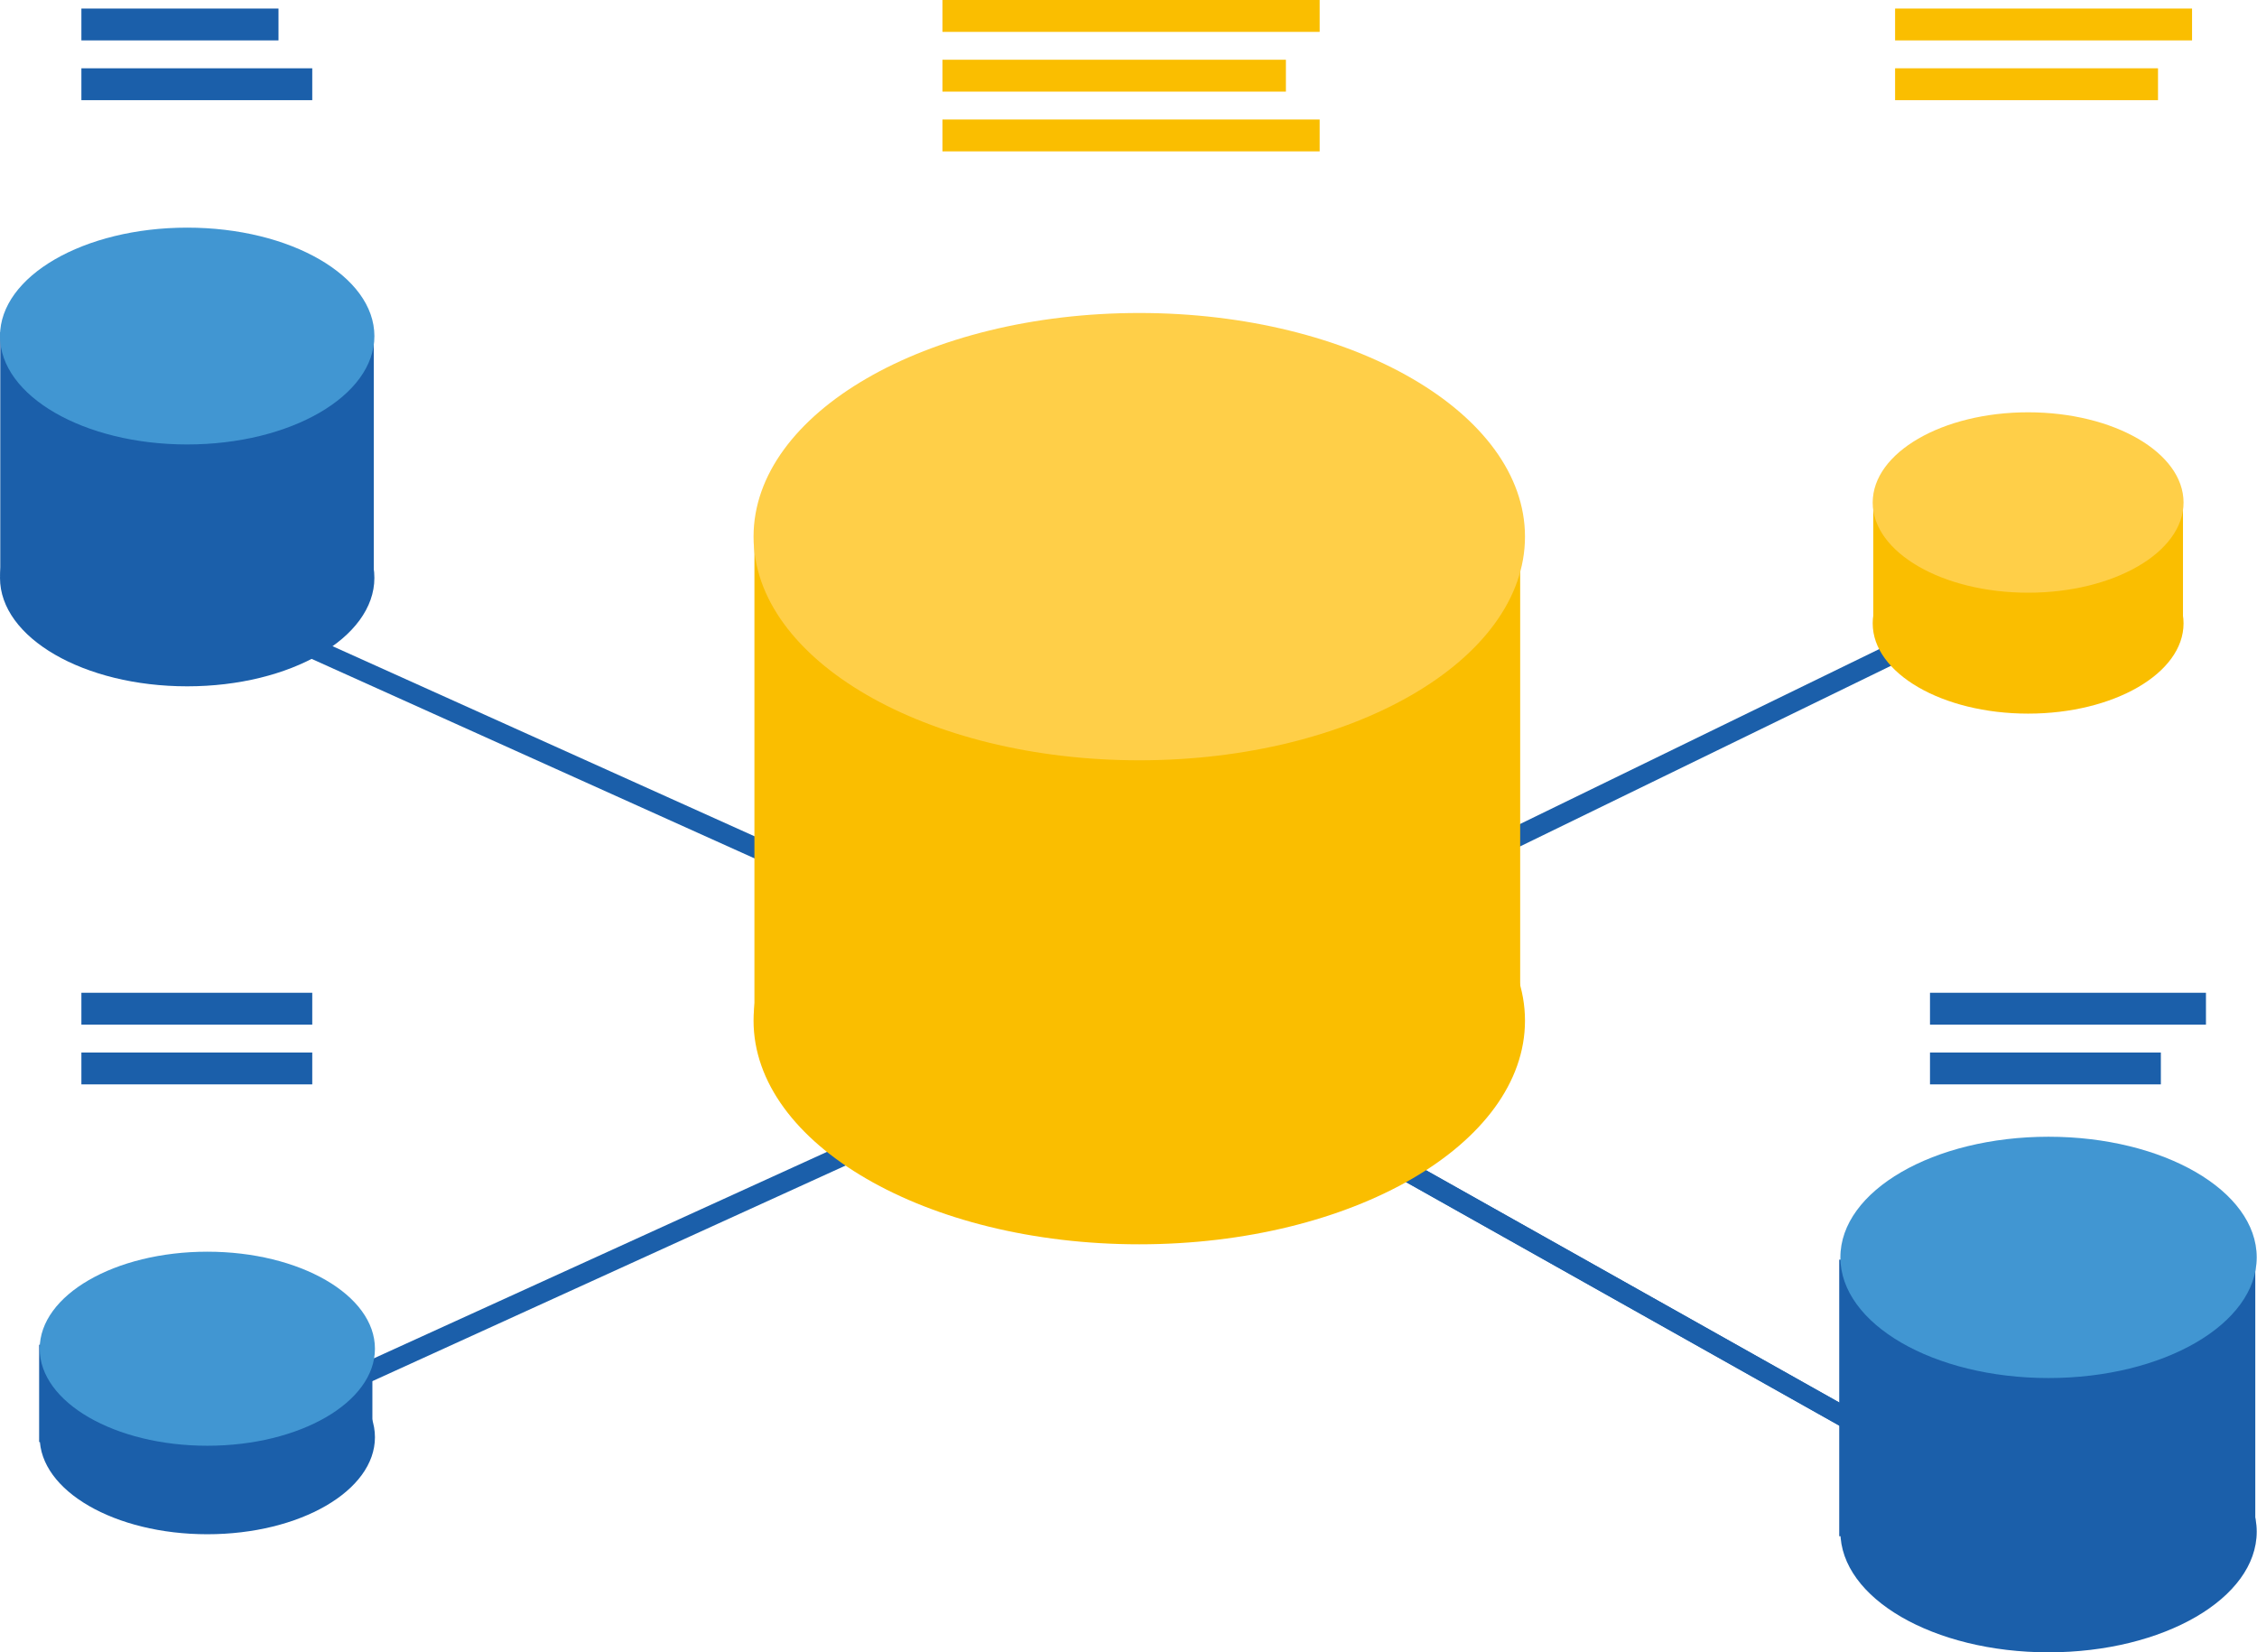 <svg width="112" height="82" viewBox="0 0 112 82" fill="none" xmlns="http://www.w3.org/2000/svg">
<path d="M101.656 76.013L56.535 50.652L99.446 29.753" stroke="#1B5FAA" stroke-miterlimit="10"/>
<path d="M9.078 29.273L56.535 50.652L10.485 71.635L56.535 50.652L101.656 76.013" stroke="#1B5FAA" stroke-miterlimit="10"/>
<path d="M56.535 61.751C67.106 61.751 75.675 56.781 75.675 50.652C75.675 44.522 67.106 39.553 56.535 39.553C45.964 39.553 37.394 44.522 37.394 50.652C37.394 56.781 45.964 61.751 56.535 61.751Z" fill="#FABE00"/>
<path d="M9.289 34.06C14.419 34.06 18.578 31.651 18.578 28.68C18.578 25.708 14.419 23.299 9.289 23.299C4.159 23.299 0 25.708 0 28.68C0 31.651 4.159 34.06 9.289 34.06Z" fill="#1B5FAA"/>
<path d="M100.642 35.415C104.902 35.415 108.355 33.411 108.355 30.939C108.355 28.467 104.902 26.462 100.642 26.462C96.383 26.462 92.93 28.467 92.93 30.939C92.93 33.411 96.383 35.415 100.642 35.415Z" fill="#FABE00"/>
<path d="M10.288 76.14C14.882 76.14 18.606 73.984 18.606 71.325C18.606 68.665 14.882 66.509 10.288 66.509C5.694 66.509 1.97 68.665 1.97 71.325C1.97 73.984 5.694 76.14 10.288 76.14Z" fill="#1B5FAA"/>
<path d="M101.656 82C107.361 82 111.986 79.319 111.986 76.013C111.986 72.706 107.361 70.025 101.656 70.025C95.951 70.025 91.326 72.706 91.326 76.013C91.326 79.319 95.951 82 101.656 82Z" fill="#1B5FAA"/>
<path d="M75.436 26.703H37.437V50.708H75.436V26.703Z" fill="#FABE00"/>
<path d="M18.549 16.479H0.014V28.595H18.549V16.479Z" fill="#1B5FAA"/>
<path d="M18.479 66.735H1.942V71.565H18.479V66.735Z" fill="#1B5FAA"/>
<path d="M111.915 62.513H91.269V76.239H111.915V62.513Z" fill="#1B5FAA"/>
<path d="M108.327 24.782H92.958V30.896H108.327V24.782Z" fill="#FABE00"/>
<path d="M56.535 37.731C67.106 37.731 75.675 32.762 75.675 26.632C75.675 20.502 67.106 15.533 56.535 15.533C45.964 15.533 37.394 20.502 37.394 26.632C37.394 32.762 45.964 37.731 56.535 37.731Z" fill="#FFCF48"/>
<path d="M9.289 22.057C14.419 22.057 18.578 19.648 18.578 16.677C18.578 13.705 14.419 11.297 9.289 11.297C4.159 11.297 0 13.705 0 16.677C0 19.648 4.159 22.057 9.289 22.057Z" fill="#4196D2"/>
<path d="M100.642 29.414C104.902 29.414 108.355 27.41 108.355 24.937C108.355 22.465 104.902 20.461 100.642 20.461C96.383 20.461 92.93 22.465 92.93 24.937C92.93 27.41 96.383 29.414 100.642 29.414Z" fill="#FFCF48"/>
<path d="M10.288 71.748C14.882 71.748 18.606 69.592 18.606 66.933C18.606 64.274 14.882 62.118 10.288 62.118C5.694 62.118 1.97 64.274 1.97 66.933C1.97 69.592 5.694 71.748 10.288 71.748Z" fill="#4196D2"/>
<path d="M101.656 68.388C107.361 68.388 111.986 65.707 111.986 62.4C111.986 59.093 107.361 56.413 101.656 56.413C95.951 56.413 91.326 59.093 91.326 62.4C91.326 65.707 95.951 68.388 101.656 68.388Z" fill="#4196D2"/>
<path d="M65.486 0H46.768V1.582H65.486V0Z" fill="#FABE00"/>
<path d="M65.486 5.931H46.768V7.512H65.486V5.931Z" fill="#FABE00"/>
<path d="M63.811 2.965H46.768V4.547H63.811V2.965Z" fill="#FABE00"/>
<path d="M13.82 0.424H4.039V2.005H13.82V0.424Z" fill="#1B5FAA"/>
<path d="M15.495 3.389H4.039V4.971H15.495V3.389Z" fill="#1B5FAA"/>
<path d="M15.495 49.268H4.039V50.849H15.495V49.268Z" fill="#1B5FAA"/>
<path d="M15.495 52.233H4.039V53.815H15.495V52.233Z" fill="#1B5FAA"/>
<path d="M109.467 49.268H95.773V50.849H109.467V49.268Z" fill="#1B5FAA"/>
<path d="M107.229 52.233H95.773V53.815H107.229V52.233Z" fill="#1B5FAA"/>
<path d="M108.777 0.424H94.041V2.005H108.777V0.424Z" fill="#FABE00"/>
<path d="M107.088 3.389H94.041V4.971H107.088V3.389Z" fill="#FABE00"/>
</svg>
